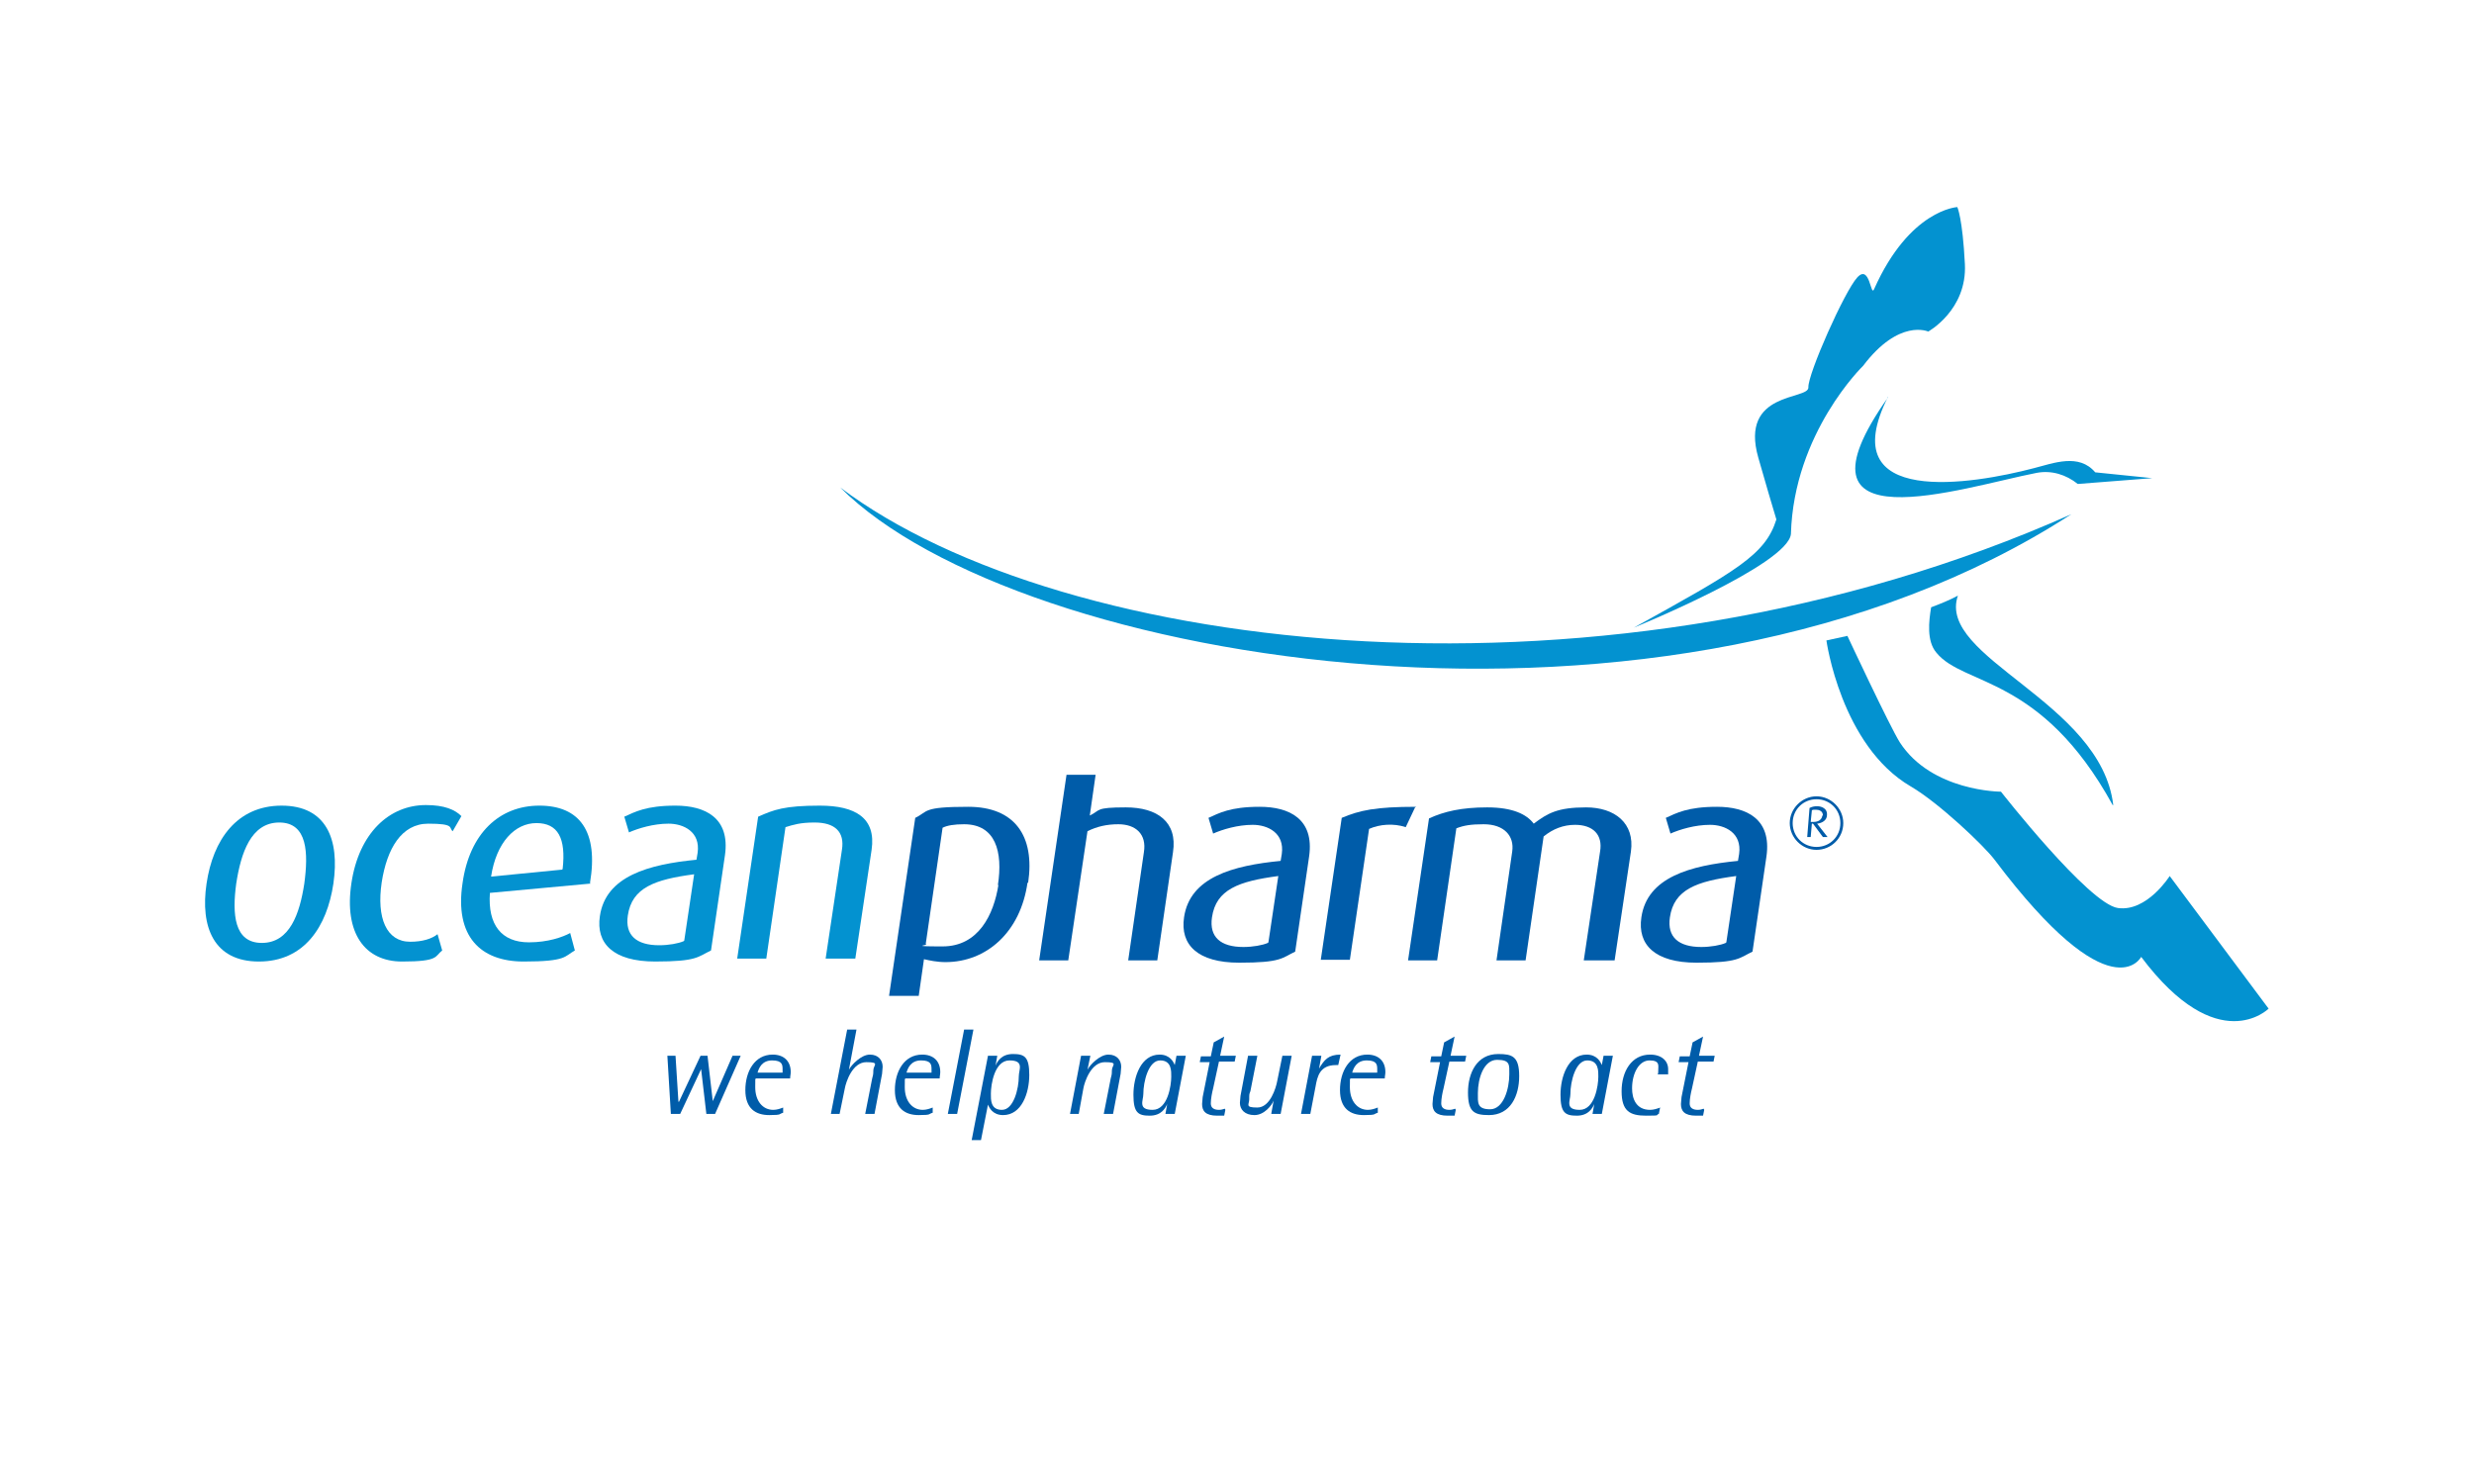 <svg xmlns="http://www.w3.org/2000/svg" xmlns:xlink="http://www.w3.org/1999/xlink" id="Ebene_1" viewBox="0 0 425.2 255.1"><defs><style>      .st0 {        fill: none;      }      .st1 {        fill: #005ca9;      }      .st2 {        fill: #0392d0;      }      .st3 {        clip-path: url(#clippath);      }    </style><clipPath id="clippath"><rect class="st0" width="425.2" height="255.1"></rect></clipPath></defs><g><path class="st1" d="M316.8,141.5c0,2.6-2.1,4.6-4.6,4.6s-4.6-2.1-4.6-4.6,2.1-4.6,4.6-4.6,4.6,2.1,4.6,4.6M316.3,141.5c0-2.3-1.8-4.1-4.1-4.1s-4.1,1.8-4.1,4.1,1.8,4.1,4.1,4.1,4.1-1.8,4.1-4.1"></path><path class="st1" d="M314,143.9h-.7l-1.7-2.3h-.2l-.2,2.3h-.6l.4-5c.4-.2.8-.3,1.3-.3.9,0,1.8.5,1.7,1.5,0,.9-.8,1.4-1.7,1.5l1.8,2.3ZM313.3,140.2c0-.8-.7-1-1.2-1s-.5,0-.7.1l-.2,2h.5c.7,0,1.4-.3,1.5-1.1"></path><path class="st2" d="M324.5,68.3c-18.3,25.9,12.7,15.5,25.5,13,2.6-.5,5.1.3,7.1,1.9l12.8-1-9.8-1c-2.8-3.3-7.1-1.6-10.6-.7-10.3,2.7-34.7,6.9-25-12.3"></path><path class="st2" d="M144.4,83.8c38.4,28.9,131.9,40.1,211.6,4.6-69,44.7-181.1,25.9-211.6-4.6"></path><path class="st2" d="M317.6,109.3l-3.7.8s2.5,18.1,14.5,25.1c4.8,2.8,12.6,10.2,14.4,12.6,20.1,26.7,25.2,16.7,25.2,16.7,13.2,17.6,21.9,8.9,21.9,8.9l-17-22.8s-3.9,6.2-8.9,5.5c-5-.7-20.1-20-20.1-20,0,0-11.9,0-17.4-8.5-1.8-2.9-9-18.3-9-18.3"></path><path class="st2" d="M363.2,138.4c-2.1-17.8-30.4-25.3-26.7-36-1.5.8-3,1.4-4.6,2-.4,2.4-.8,5.8.9,7.8,4.7,5.8,18,3.8,30.3,26.2"></path><path class="st2" d="M307.8,91.8c.5-17.4,12.4-28.9,12.4-28.9,6.2-8.2,11.2-5.9,11.2-5.9,0,0,6.7-3.7,6.3-11.6-.4-7.9-1.3-9.8-1.3-9.8,0,0-8.2.4-14.3,14.1-.6,1.5-.7-4.4-2.9-2-2.2,2.4-8.5,16.6-8.4,18.9.1,2.2-11.9.6-8.6,12.1,1.4,4.9,2.4,8.3,3.1,10.6-1.9,6.1-6.8,8.8-24.5,18.6,0,0,26.5-10.8,27-16.1"></path><path class="st2" d="M52.3,151.9c-.8,5.2-2.5,10.2-7.3,10.2s-5.1-5-4.4-10.2c.8-5.2,2.5-10.5,7.4-10.5s5,5.3,4.3,10.5M57.3,151.9c1.1-7.6-1.2-13.4-8.9-13.4s-11.8,5.9-12.9,13.4c-1.1,7.4,1.2,13.4,9,13.4s11.7-6,12.8-13.4"></path><path class="st2" d="M76,163.4l-.8-2.8c-1,.8-2.6,1.3-4.7,1.3-4.1,0-5.8-4.1-4.9-10.2.9-5.8,3.4-10.1,8-10.1s3.5.7,4.2,1.3l1.5-2.6c-1.1-1.1-2.9-1.9-6.1-1.9-6.3,0-11.5,4.8-12.8,13.4-1.3,8.6,2.3,13.5,8.7,13.5s5.6-.9,6.9-1.9"></path><path class="st2" d="M96.6,149.5l-12.2,1.2c.9-5.9,4.1-9.2,7.8-9.2s5.1,2.6,4.5,7.9M101.4,151.8c1.5-8.9-1.8-13.3-8.7-13.3s-12,4.8-13.2,13.3c-1.4,9.2,3.1,13.5,10.5,13.5s7-.9,8.8-1.9l-.8-3c-1.3.7-3.8,1.6-7.1,1.6-4.7,0-7.1-3-6.7-8.5l17.3-1.6Z"></path><path class="st2" d="M117.5,161.8c-.9.4-2.6.7-4.2.7-3.9,0-5.9-1.7-5.4-5.1.7-4.8,4.6-6.2,11.4-7.1l-1.7,11.4ZM122.2,163.4l2.4-16.4c.9-6.4-3.4-8.5-8.5-8.5s-7,1.1-8.8,1.9l.8,2.7c1.6-.7,4.2-1.5,6.8-1.5s5.5,1.4,5,5l-.2,1.2c-8.2.8-15.6,2.8-16.6,9.7-.7,4.7,2.3,7.8,9.5,7.8s7.3-.8,9.6-1.9"></path><path class="st2" d="M147,164.8l2.8-18.7c.8-5.5-2.8-7.6-8.9-7.6s-7.9.7-10.6,1.9l-3.6,24.4h5l3.3-22.6c1.3-.4,2.5-.8,5-.8,3.5,0,5.2,1.6,4.7,4.7l-2.8,18.7h5Z"></path><path class="st1" d="M171.6,152.1c-.8,5.1-3.4,10.6-9.6,10.6s-2.1-.2-2.9-.4l2.9-20c.8-.4,2-.6,3.7-.6,5.4,0,6.7,4.7,5.8,10.5M176.7,151.8c1.2-8.1-2.3-13.1-10.3-13.1s-6.8.8-9.1,1.9l-4.5,30.6h5.1l.9-6.3c.9.2,2.2.5,3.7.5,7,0,12.9-5.1,14.1-13.7"></path><path class="st1" d="M198.9,165.1l2.7-18.6c.8-5.2-2.7-7.7-8.1-7.7s-4.3.5-6.2,1.4l1-7h-5l-4.7,31.9h5l3.3-22.2c1.6-.8,3.3-1.2,5.3-1.2,3,0,4.9,1.7,4.4,4.8l-2.7,18.6h5Z"></path><path class="st1" d="M217.9,162.1c-.9.4-2.6.7-4.2.7-3.9,0-5.9-1.7-5.4-5.1.7-4.8,4.6-6.2,11.4-7.1l-1.7,11.4ZM222.6,163.6l2.4-16.4c.9-6.4-3.4-8.5-8.5-8.5s-7,1.1-8.8,1.9l.8,2.7c1.6-.7,4.2-1.5,6.8-1.5s5.5,1.4,5,5l-.2,1.2c-8.2.8-15.6,2.8-16.6,9.7-.7,4.7,2.3,7.8,9.5,7.8s7.3-.8,9.6-1.9"></path><path class="st1" d="M243.4,138.7c-7,0-9.7.6-12.8,1.9l-3.6,24.4h5l3.3-22.5c1.8-.8,4.2-1,6.3-.3l1.7-3.6Z"></path><path class="st1" d="M277.5,165.1l2.8-18.7c.7-4.9-2.8-7.6-7.7-7.6s-6.6,1-9,2.8c-1.2-1.6-3.6-2.8-8-2.8s-7.4.7-10,1.9l-3.6,24.4h5l3.3-22.7c1.3-.5,2.5-.7,4.7-.7,3.5,0,5.3,2,4.9,4.7l-2.7,18.7h5l3.1-21.3c1.6-1.3,3.4-2,5.4-2,3.1,0,4.8,1.7,4.3,4.6l-2.8,18.7h5.1Z"></path><path class="st1" d="M296.6,162.1c-.9.4-2.6.7-4.2.7-3.9,0-5.9-1.7-5.4-5.1.7-4.8,4.6-6.2,11.4-7.1l-1.7,11.4ZM301.2,163.6l2.4-16.4c.9-6.4-3.4-8.5-8.5-8.5s-7,1.1-8.8,1.9l.8,2.7c1.6-.7,4.2-1.5,6.8-1.5s5.5,1.4,5,5l-.2,1.2c-8.2.8-15.6,2.8-16.6,9.7-.7,4.7,2.3,7.8,9.5,7.8s7.3-.8,9.6-1.9"></path></g><polygon class="st1" points="115.3 191.5 116.9 191.5 120.5 183.8 120.5 183.8 121.4 191.5 122.9 191.5 127.3 181.5 125.9 181.5 122.5 189.3 122.5 189.3 121.6 181.5 120.4 181.5 116.7 189.4 116.6 189.4 116.1 181.5 114.7 181.5 115.3 191.5"></polygon><g class="st3"><path class="st1" d="M130.2,184.4c.2-.7.7-2.1,2.5-2.1s1.8.8,1.8,1.6,0,.3,0,.5h-4.2ZM134.6,190.4c-.5.2-1.1.4-1.7.4-1.8,0-3.1-1.5-3.1-3.9s0-1,.1-1.5h5.9c0-.4.1-.7.1-1.1,0-1.9-1.2-3-3.1-3-3.1,0-4.7,2.9-4.7,6.1s1.8,4.3,4.1,4.3,1.6-.2,2.4-.4v-.9Z"></path><path class="st1" d="M142.7,191.5h1.6l.9-4.4c.2-1.1,1.3-4.5,3.7-4.5s1.2.5,1.2,1.4-.1.9-.2,1.4l-1.2,6.1h1.6l1.3-6.9c0-.4.1-.8.1-1.2,0-1.1-.7-2.1-2.2-2.1s-3.2,1.8-3.6,2.6h0s1.3-6.9,1.3-6.9h-1.6l-2.8,14.5Z"></path><path class="st1" d="M155.8,184.4c.2-.7.7-2.1,2.5-2.1s1.8.8,1.8,1.6,0,.3,0,.5h-4.2ZM160.3,190.4c-.5.2-1.1.4-1.7.4-1.8,0-3.1-1.5-3.1-3.9s0-1,.1-1.5h5.9c0-.4.1-.7.1-1.1,0-1.9-1.2-3-3.1-3-3.1,0-4.7,2.9-4.7,6.1s1.8,4.3,4.1,4.3,1.6-.2,2.4-.4v-.9Z"></path></g><polygon class="st1" points="162.9 191.5 164.5 191.5 167.3 177 165.7 177 162.9 191.5"></polygon><g><path class="st1" d="M170.3,188c0-1.5.6-5.7,3.2-5.7s1.6,1.6,1.6,2.7c0,2.2-.9,5.8-2.9,5.8s-1.9-1.8-1.9-2.8M167,196h1.6l1.2-6.1h0c.2.5.8,1.8,2.6,1.8,3.2,0,4.5-3.8,4.5-6.9s-.8-3.6-2.8-3.6-2.7,1.3-3,2h0s.3-1.7.3-1.7h-1.6l-2.8,14.5Z"></path><path class="st1" d="M183.8,191.5h1.6l.8-4.4c.2-1.1,1.3-4.5,3.7-4.5s1.2.5,1.2,1.4-.1.9-.2,1.4l-1.2,6.1h1.6l1.3-6.9c0-.4.1-.8.1-1.2,0-1.1-.7-2.1-2.2-2.1s-3.2,1.8-3.6,2.6h0s.5-2.4.5-2.4h-1.6l-1.9,10Z"></path><path class="st1" d="M196.5,188.1c0-2.2.9-5.8,2.9-5.8s1.9,1.9,1.9,2.8c0,1.5-.6,5.7-3.2,5.7s-1.6-1.6-1.6-2.7M200.3,191.5h1.6l1.9-10h-1.6l-.3,1.6h0c-.2-.5-.8-1.8-2.6-1.8-3.2,0-4.5,3.8-4.5,6.9s.8,3.6,2.8,3.6,2.7-1.3,3-2h0s-.3,1.7-.3,1.7Z"></path><path class="st1" d="M210.5,190.6c-.3.1-.6.2-1,.2-.8,0-1.4-.3-1.4-1.1s.2-1.8.4-2.6l1-4.6h2.7l.2-1h-2.7l.7-3.3-1.8,1-.5,2.4h-1.7l-.2,1h1.7l-1.2,6c0,.4-.1.8-.1,1.2,0,1.2.6,2,2.6,2s.8,0,1.2,0l.2-1Z"></path><path class="st1" d="M218.5,191.5h1.6l1.9-10h-1.6l-.9,4.4c-.2,1.1-1.2,4.5-3.4,4.5s-1.4-.5-1.4-1.4,0-.9.2-1.4l1.2-6.1h-1.6l-1.3,6.9c0,.4-.1.8-.1,1.2,0,1.1.8,2.1,2.5,2.1s3-1.7,3.3-2.5h0s-.4,2.2-.4,2.2Z"></path><path class="st1" d="M223.6,191.5h1.6l.9-4.7c.3-1.7.7-3.7,3.5-3.7h.4l.4-1.8c-2.1,0-2.8.9-3.7,2.4h0s.4-2.2.4-2.2h-1.6l-1.9,10Z"></path><path class="st1" d="M232.4,184.4c.2-.7.7-2.1,2.5-2.1s1.8.8,1.8,1.6,0,.3,0,.5h-4.2ZM236.8,190.4c-.5.2-1.1.4-1.7.4-1.8,0-3.1-1.5-3.1-3.9s0-1,.1-1.5h5.9c0-.4.1-.7.1-1.1,0-1.9-1.2-3-3.1-3-3.1,0-4.7,2.9-4.7,6.1s1.8,4.3,4.1,4.3,1.6-.2,2.4-.4v-.9Z"></path><path class="st1" d="M250.1,190.6c-.3.1-.6.2-1,.2-.8,0-1.4-.3-1.4-1.1s.2-1.8.4-2.6l1-4.6h2.7l.2-1h-2.7l.7-3.3-1.8,1-.5,2.4h-1.7l-.2,1h1.7l-1.2,6c0,.4-.1.8-.1,1.2,0,1.2.6,2,2.6,2s.8,0,1.2,0l.2-1Z"></path><path class="st1" d="M254,187.9c0-2.5,1-5.7,3.3-5.7s2.1.9,2.1,2.5c0,2.5-1,6-3.3,6s-2.1-1.2-2.1-2.8M255.9,191.7c3.7,0,5.2-3.3,5.2-6.7s-1.2-3.8-3.6-3.8c-3.7,0-5.2,3.3-5.2,6.6s1,3.9,3.6,3.9"></path><path class="st1" d="M269.9,188.1c0-2.2.9-5.8,2.9-5.8s1.9,1.9,1.9,2.8c0,1.5-.6,5.7-3.2,5.7s-1.6-1.6-1.6-2.7M273.7,191.5h1.6l1.9-10h-1.6l-.3,1.6h0c-.2-.5-.8-1.8-2.6-1.8-3.2,0-4.5,3.8-4.5,6.9s.8,3.6,2.8,3.6,2.7-1.3,3-2h0s-.3,1.7-.3,1.7Z"></path><path class="st1" d="M285.4,190.4c-.6.2-1.2.4-1.8.4-2.4,0-3.1-1.9-3.1-3.7,0-2.6,1.2-4.8,3-4.8s1.5.9,1.5,1.6,0,.5-.1.8h1.8c0-.3,0-.6,0-.9,0-1.4-1.1-2.5-3.1-2.5-3.2,0-4.9,2.9-4.9,6.3s1.4,4.2,4.2,4.2,1.5-.1,2.2-.3l.2-1Z"></path><path class="st1" d="M292.8,190.6c-.3.1-.6.2-1,.2-.8,0-1.4-.3-1.4-1.1s.2-1.8.4-2.6l1-4.6h2.7l.2-1h-2.7l.7-3.3-1.8,1-.5,2.4h-1.7l-.2,1h1.7l-1.2,6c0,.4-.1.8-.1,1.2,0,1.2.6,2,2.6,2s.8,0,1.2,0l.2-1Z"></path></g></svg>